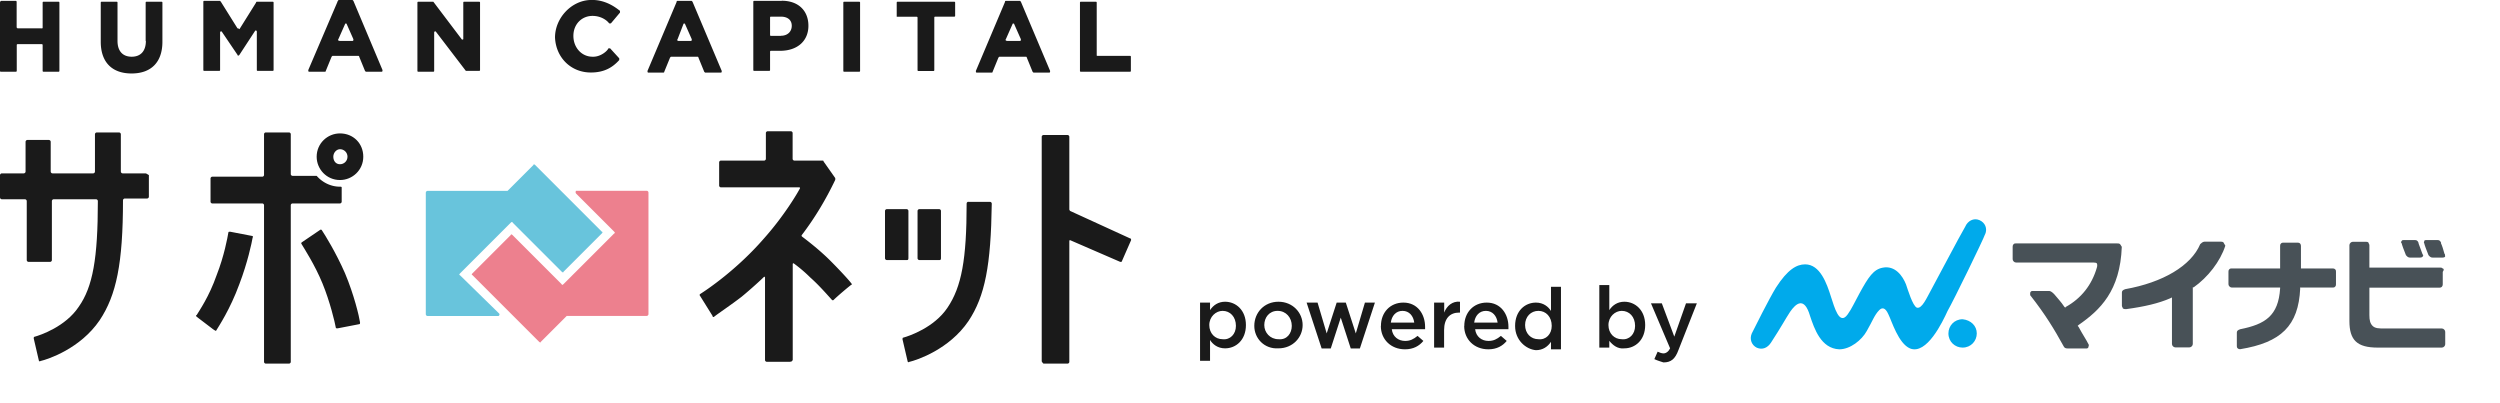 <svg xmlns="http://www.w3.org/2000/svg" id="_レイヤー_2" data-name="レイヤー 2" viewBox="0 0 232.74 37.52"><defs><style>.cls-3{fill:#485157}.cls-4{fill:#00aaeb}.cls-6{fill:#1a1a1a}</style></defs><g id="design"><path d="m53.61 18 3.57 3.57c.08.08.08.16 0 .16l-4.73 4.73c-.08.08-.16.08-.16 0l-4.58-4.58c-.08-.08-.16-.08-.16 0l-3.57 3.57c-.08.08-.08.16 0 .16l6.21 6.21c.08.08.16.08.16 0l2.41-2.41h7.45c.08 0 .16-.08.16-.16V17.92c0-.08-.08-.16-.16-.16h-6.59s-.08.16 0 .23Z" style="fill:#ed808e"/><path d="m42.83 25.45 4.73-4.73c.08-.08.16-.08.16 0l4.58 4.58c.08.08.16.08.16 0l3.57-3.57c.08-.08.08-.16 0-.16l-6.21-6.21c-.08-.08-.16-.08-.16 0l-2.41 2.41H39.8c-.08 0-.16.08-.16.16v11.33c0 .08.08.16.16.16h6.59c.08 0 .16-.16.08-.23l-3.65-3.57c-.08 0-.08-.08 0-.16Z" style="fill:#68c4dc"/><path d="M55.24 5.28h-.08c-1.01 0-1.78-.85-1.78-1.94s.78-1.86 1.78-1.86c.85 0 1.4.47 1.55.7h.16l.85-1.01v-.16C57.41.78 56.4-.08 54.93 0c-1.78.08-3.26 1.71-3.26 3.49.08 1.86 1.47 3.26 3.34 3.26 1.24 0 2.02-.47 2.64-1.16v-.16l-.85-.93h-.16c-.08.23-.7.78-1.4.78M3.88 2.64H1.63l-.08-.08V.24c0-.08 0-.16-.08-.16H.08S0 .16 0 .24V6.6c0 .08.08.08.08.08h1.4c.08 0 .08-.08.08-.16V4.19c0-.08.08-.08.08-.08h2.25c.08 0 .08.08.08.08V6.6c0 .08.08.08.08.08h1.4c.08 0 .08-.08.08-.08V.24c0-.08-.08-.08-.08-.08h-1.4c-.08 0-.08.08-.08.08v2.33s0 .08-.08.08ZM13.58 3.81c0 .93-.47 1.47-1.32 1.47s-1.32-.54-1.32-1.47V.24c0-.08-.08-.08-.08-.08h-1.4c-.08 0-.08.08-.08.08v3.65c0 1.86 1.01 2.95 2.87 2.95s2.87-1.09 2.87-2.95V.24c0-.08-.08-.08-.08-.08h-1.4c-.08 0-.08.08-.08.08v3.57ZM22.11 2.64 20.56.16l-.08-.08h-1.47c-.08 0-.08.08-.08.08v6.36c0 .08.08.08.08.08h1.4c.08 0 .08-.08.08-.08V3.03c0-.08.08-.16.16-.08l1.47 2.17c0 .08.08.08.16 0l1.47-2.25c.08-.08.16 0 .16.08v3.57c0 .08.08.08.08.08h1.4c.08 0 .08-.08.08-.08V.24c0-.08-.08-.08-.08-.08h-1.47s-.08 0-.08.08l-1.55 2.48c-.08-.08-.16-.08-.16-.08ZM31.42.16 28.7 6.52c0 .08 0 .16.08.16h1.47s.08 0 .08-.08l.54-1.32.08-.08h2.41s.08 0 .08.08l.54 1.32.08.08h1.47c.08 0 .08-.08.08-.16L32.9.08 32.82 0H31.5c0 .08-.08.08-.08.16m.08 3.49.62-1.4c0-.08.16-.08.16 0l.62 1.4c0 .08 0 .16-.08.16h-1.16c-.16 0-.23-.08-.16-.16M42.98 3.65 40.34.16h-1.4c-.08 0-.08.08-.08.08V6.6c0 .08.08.08.08.08h1.4c.08 0 .08-.08.08-.08V3.03c0-.08.08-.16.16-.08l2.79 3.65h1.24c.08 0 .08-.08.08-.08V.24c0-.08-.08-.08-.08-.08h-1.4c-.08 0-.08.08-.08.08v3.41s-.08.08-.16 0ZM72.77.08h-2.56c-.08 0-.08.08-.08.08v6.36c0 .08.08.08.08.08h1.4c.08 0 .08-.08.08-.08V4.81c0-.08.08-.08.08-.08h.85c1.63 0 2.64-.93 2.64-2.33S74.33.07 72.78.07Zm-.07 3.26h-.93c-.08 0-.08-.08-.08-.08V1.63q0-.08.08-.08h.93c.62 0 1.01.31 1.01.85s-.39.93-1.01.93ZM78.59 6.68h1.4c.08 0 .08-.08.08-.08V.24c0-.08-.08-.08-.08-.08h-1.4c-.08 0-.08.08-.08.08V6.6s0 .08.08.08M83.56 1.56h1.78c.08 0 .08.08.08.08v4.89c0 .08.08.08.08.08h1.4c.08 0 .08-.08.08-.08v-4.9c0-.08.08-.08.08-.08h1.78c.08 0 .08-.08.08-.08V.24c0-.08-.08-.08-.08-.08h-5.28c-.08 0-.08.08-.08.08v1.32zM102.1 5.13V.24c0-.08-.08-.08-.08-.08h-1.4c-.08 0-.08.08-.08.08V6.6c0 .08.08.08.08.08h4.58c.08 0 .08-.08.08-.08V5.28c0-.08-.08-.08-.08-.08h-3.03c-.08 0-.08-.08-.08-.08ZM63 .16 60.28 6.6c0 .08 0 .16.08.16h1.4s.08 0 .08-.08l.54-1.32.08-.08h2.48s.08 0 .08.08l.54 1.32.08.08h1.47c.08 0 .08-.08.08-.16L64.47.16l-.08-.08h-1.32s-.08 0-.08.08Zm.08 3.49.54-1.4c0-.08.16-.08.16 0l.62 1.4c0 .08 0 .16-.08.16h-1.16c-.08 0-.16-.08-.08-.16M93.57.16 90.85 6.6c0 .08 0 .16.08.16h1.4s.08 0 .08-.08l.54-1.32.08-.08h2.48s.08 0 .08.08l.54 1.32.08.08h1.47c.08 0 .08-.08.08-.16L95.04.16l-.08-.08h-1.32s-.08 0-.08.08Zm.07 3.49.62-1.4c0-.08.16-.08.16 0l.62 1.4c0 .08 0 .16-.08.16H93.8c-.16 0-.23-.08-.16-.16M73.55 33.68h-2.17c-.08 0-.16-.08-.16-.16v-7.68c0-.08-.08-.08-.08-.08-.31.31-1.24 1.16-2.09 1.86-1.01.78-2.17 1.55-2.56 1.86-.08.08-.16 0-.16-.08l-1.16-1.86c-.08-.08 0-.16 0-.16.62-.39 3.41-2.25 5.97-5.2 1.86-2.09 3.1-4.19 3.34-4.66q0-.08-.08-.08h-7.29c-.08 0-.16-.08-.16-.16v-2.17c0-.08.08-.16.16-.16h4.03c.08 0 .16-.08.16-.16v-2.41c0-.08.08-.16.16-.16h2.17c.08 0 .16.08.16.16v2.41c0 .08.08.16.16.16h2.64q.08 0 .08.08l1.09 1.55v.16c-.85 1.78-1.86 3.49-3.1 5.12-.08.08 0 .16 0 .16.93.7 1.86 1.47 2.64 2.25.85.85 1.71 1.78 1.94 2.09.08.08.08.16 0 .16-.31.23-1.32 1.09-1.63 1.4-.08.08-.16 0-.16 0-.7-.78-1.32-1.47-2.02-2.09a13.5 13.5 0 0 0-1.55-1.32q-.08 0-.08.08v8.92c-.08.16-.16.16-.23.16ZM96.98 33.6V12.73c0-.08.08-.16.16-.16h2.25c.08 0 .16.08.16.16v6.75q0 .08.08.16l5.59 2.56c.08 0 .08.08.08.16l-.85 1.94c0 .08-.08.08-.16.08l-4.66-2.02q-.08 0-.08.08v11.25c0 .08-.08.16-.16.16h-2.25q-.16-.16-.16-.23ZM31.65 17.38c-.85 0-1.63-.39-2.17-1.01h-2.25c-.08 0-.16-.08-.16-.16v-3.72c0-.08-.08-.16-.16-.16h-2.17c-.08 0-.16.08-.16.16v3.8c0 .08-.08.16-.16.16h-4.66c-.08 0-.16.08-.16.16v2.17c0 .08.08.16.16.16h4.66c.08 0 .16.08.16.16v14.59c0 .08.08.16.16.16h2.17c.08 0 .16-.08.16-.16V19.1c0-.08.08-.16.16-.16h4.42c.08 0 .16-.08.16-.16v-1.32c0-.08-.08-.08-.16-.08" class="cls-6"/><path d="M31.65 13.89c.39 0 .7.31.7.7s-.31.7-.7.7-.62-.31-.62-.7.31-.7.62-.7m0-1.47c-1.16 0-2.17.93-2.17 2.17 0 1.16.93 2.17 2.17 2.17 1.16 0 2.17-.93 2.17-2.17s-.93-2.17-2.17-2.17M13.5 16.14h-2.09c-.08 0-.16-.08-.16-.16v-3.49c0-.08-.08-.16-.16-.16H9c-.08 0-.16.08-.16.16v3.49c0 .08-.08.16-.16.16h-3.8c-.08 0-.16-.08-.16-.16v-2.79c0-.08-.08-.16-.16-.16H2.54c-.08 0-.16.08-.16.16v2.79c0 .08-.08.16-.16.16H.16c-.08 0-.16.08-.16.16v2.09c0 .08.08.16.16.16h2.17c.08 0 .16.08.16.16v5.51c0 .08.08.16.16.16h2.02c.08 0 .16-.08.16-.16v-5.51c0-.08.08-.16.16-.16h3.96c.08 0 .16.08.16.16 0 5.35-.47 7.99-1.78 9.85-1.24 1.86-3.57 2.64-4.11 2.79-.08 0-.08.08-.08.16l.47 2.02c0 .08.08.16.16.08.7-.16 3.72-1.16 5.51-3.8 1.55-2.33 2.17-5.28 2.17-11.17 0-.08.08-.16.16-.16h2.09c.08 0 .16-.08.16-.16V16.3c-.16-.08-.23-.16-.31-.16ZM19.94 30.73l-1.63-1.24c-.08-.08-.08-.16 0-.16.23-.39 1.16-1.71 1.86-3.72.7-1.78 1.01-3.49 1.09-3.96 0-.08.08-.08.16-.08l2.02.39c.08 0 .16.08.08.16-.08.47-.47 2.33-1.24 4.34-.85 2.33-1.94 3.96-2.17 4.34 0 0-.08 0-.16-.08ZM31.42 30.57c-.08 0-.16 0-.16-.08-.08-.47-.54-2.41-1.24-4.11-.7-1.71-1.71-3.26-1.94-3.65-.08-.08 0-.16 0-.16l1.71-1.16c.08-.08.16 0 .16 0 .31.47 1.32 2.09 2.17 4.03.85 2.02 1.32 4.03 1.4 4.58 0 .08 0 .16-.08.16zM84.41 24.21h-1.86c-.08 0-.16-.08-.16-.16v-4.42c0-.08.08-.16.16-.16h1.86c.08 0 .16.08.16.16v4.42c0 .16-.08.16-.16.16M87.44 24.21h-1.86c-.08 0-.16-.08-.16-.16v-4.42c0-.08.08-.16.16-.16h1.86c.08 0 .16.08.16.16v4.42c0 .16-.08.16-.16.16" class="cls-6"/><path d="M90.15 18.78c-.08 0-.16.08-.16.16 0 5.2-.47 7.76-1.78 9.7-1.24 1.86-3.57 2.64-4.11 2.79-.08 0-.08.08-.08.16l.47 2.02c0 .08.08.16.16.08.7-.16 3.72-1.16 5.51-3.8 1.55-2.33 2.09-5.2 2.17-10.94 0-.08-.08-.16-.16-.16h-2.02Z" class="cls-6"/><path d="M184.03 31.04c0 .7-.54 1.32-1.32 1.32-.7 0-1.32-.54-1.32-1.32 0-.7.54-1.32 1.32-1.32.78.08 1.32.62 1.32 1.32M184.81 21.81c.23-.54 0-1.09-.54-1.32s-1.09.08-1.32.62c-.47.78-2.79 5.2-3.18 5.9s-.85 1.78-1.32 1.63c-.39-.16-.85-1.71-1.01-2.17-.31-.78-1.01-1.78-2.17-1.55-.85.16-1.32.85-2.17 2.41-.47.85-.7 1.4-1.09 1.94-.78 1.09-1.24-.7-1.55-1.63-.39-1.24-1.01-3.03-2.41-3.03-.78 0-1.63.47-2.72 2.17-.62 1.01-2.02 3.8-2.25 4.27-.23.54 0 1.09.47 1.32.54.23 1.01 0 1.32-.47 1.01-1.55 1.32-2.17 1.78-2.87.54-.78 1.32-1.47 1.86.39.39 1.16 1.01 3.03 2.72 3.1 1.01 0 2.09-.85 2.56-1.71.54-.93.7-1.47 1.16-1.94.23-.23.54-.31.85.39.31.62.93 2.72 2.02 3.18 1.55.62 3.03-2.48 3.49-3.49.54-.93 3.34-6.67 3.49-7.14" class="cls-4"/><path d="M227.56 23.59c-.08-.31-.23-.78-.31-.93v-.08c-.08-.16-.16-.23-.31-.23h-1.09c-.16 0-.16.08-.16.08 0 .08-.08.16 0 .23 0 .08.23.7.39 1.09.08.08.16.23.39.23h.93c.16 0 .23-.08.23-.08 0-.16 0-.23-.08-.31M225.15 22.58c-.08-.16-.16-.23-.31-.23h-1.09c-.16 0-.16.08-.16.08-.08.08-.08.16 0 .23 0 .08.23.7.39 1.09.08.08.16.23.39.23h.93c.16 0 .23-.08.23-.08.08-.08.08-.16 0-.23-.16-.47-.39-1.01-.39-1.09M197.38 22.74c-.08-.08-.16-.08-.31-.08h-9.39c-.08 0-.16 0-.23.08s-.08.16-.08.23v1.16c0 .16.16.31.31.31h7.22q.23 0 .31.08c.08.16 0 .39 0 .39-.47 1.63-1.47 2.87-2.87 3.65l-.08.08-.08-.08c-.31-.47-.62-.78-.93-1.16l-.08-.08c-.16-.16-.31-.23-.39-.23h-1.55c-.08 0-.16 0-.23.16v.23c1.4 1.78 2.25 3.18 3.1 4.73.08.16.16.23.39.23h1.78c.08 0 .16-.08.16-.16s.08-.16 0-.23c-.23-.47-.47-.78-.93-1.63l-.08-.08.08-.08c2.02-1.4 3.88-3.18 4.03-7.29-.08-.08-.08-.16-.16-.23M207 22.58c-.08-.08-.16-.08-.23-.08h-1.55c-.16 0-.31.16-.39.23-.85 2.02-3.49 3.57-6.98 4.19-.23.08-.31.16-.31.31v1.24c0 .08.08.16.08.23.08.08.23.08.31.08 1.71-.23 3.03-.54 4.11-1.01l.16-.08v4.34c0 .16.16.31.31.31h1.32c.16 0 .31-.16.31-.31v-5.28h.08c1.32-.93 2.48-2.41 2.95-3.88-.08-.16-.16-.23-.16-.31M214.13 26.85v-.08h3.03c.08 0 .16 0 .23-.08.08-.08.08-.16.08-.23V25.3c0-.08 0-.16-.08-.23s-.16-.08-.23-.08h-2.95V22.9c0-.16-.08-.31-.31-.31h-1.32c-.08 0-.16 0-.23.08-.08.08-.08.16-.08.23v2.09h-4.5c-.08 0-.16 0-.23.08-.08.08-.08.16-.08.23v1.16c0 .16.16.31.31.31h4.5v.08c-.16 2.56-1.4 3.34-3.72 3.8-.23.08-.31.16-.31.31v1.24c0 .08 0 .16.08.23s.16.08.23.08c3.8-.62 5.43-2.17 5.59-5.66" class="cls-3"/><path d="M227.4 24.99c-.08-.08-.16-.08-.23-.08h-6.59v-2.09c0-.08-.08-.16-.08-.23-.08-.08-.16-.08-.23-.08h-1.24c-.16 0-.31.16-.31.31v7.06c0 1.78.7 2.48 2.64 2.48h5.97c.16 0 .31-.16.31-.31v-1.16c0-.16-.16-.31-.31-.31h-5.35c-.47 0-.85 0-1.09-.23s-.31-.54-.31-1.01v-2.56h6.52c.23 0 .31-.16.31-.31v-1.16c.16-.23.08-.31 0-.31" class="cls-3"/><path d="M158.03 15.41h74.71v22.11h-74.71z" style="fill:none"/><path d="M111.72 28.17h.93v.7c.31-.47.78-.78 1.4-.78 1.01 0 1.94.78 1.94 2.17 0 1.4-.93 2.17-1.94 2.17-.7 0-1.16-.39-1.4-.78v1.94h-.93v-5.43Zm3.34 2.17c0-.85-.54-1.4-1.24-1.4-.62 0-1.24.54-1.24 1.32s.54 1.32 1.24 1.32c.7.08 1.24-.47 1.24-1.24M116.77 30.34c0-1.24.93-2.25 2.25-2.25s2.25 1.01 2.25 2.17-.93 2.17-2.25 2.17c-1.32.08-2.25-.93-2.25-2.09m3.49 0c0-.78-.54-1.4-1.32-1.4s-1.24.62-1.24 1.32.54 1.32 1.32 1.32c.78.08 1.24-.54 1.24-1.24M121.65 28.17h1.01l.85 2.87.93-2.87h.85l.93 2.87.85-2.87h.93l-1.4 4.27h-.85l-.93-2.87-.93 2.87h-.85l-1.4-4.27ZM128.56 30.34c0-1.24.85-2.17 2.09-2.17 1.32 0 2.02 1.09 2.02 2.25v.23h-3.1c.08.7.62 1.09 1.24 1.09.47 0 .78-.16 1.16-.47l.54.47c-.39.47-.93.78-1.71.78-1.32 0-2.25-.93-2.25-2.17Zm3.1-.31c-.08-.62-.47-1.09-1.09-1.09s-1.01.47-1.09 1.09h2.17ZM133.52 28.17h.93v.93c.23-.62.78-1.09 1.47-1.01v1.01h-.08c-.85 0-1.4.54-1.4 1.63v1.63h-.93v-4.19ZM136.32 30.34c0-1.24.85-2.17 2.09-2.17 1.32 0 2.02 1.09 2.02 2.25v.23h-3.1c.08.7.62 1.09 1.24 1.09.47 0 .78-.16 1.16-.47l.54.47c-.39.47-.93.78-1.71.78-1.32 0-2.25-.93-2.25-2.17Zm3.1-.31c-.08-.62-.47-1.09-1.09-1.09s-1.01.47-1.09 1.09h2.17ZM141.05 30.34c0-1.4.93-2.17 1.94-2.17.7 0 1.16.39 1.4.78V26.7h.93v5.82h-.93v-.7c-.31.47-.78.78-1.4.78-.93-.08-1.94-.93-1.94-2.25Zm3.41 0c0-.85-.54-1.4-1.24-1.4s-1.24.54-1.24 1.32.54 1.32 1.24 1.32c.7.08 1.24-.47 1.24-1.24M149.82 31.74v.62h-.93v-5.82h.93v2.33c.31-.47.78-.78 1.4-.78 1.01 0 1.94.78 1.94 2.17 0 1.4-.93 2.17-1.94 2.17-.62.08-1.09-.31-1.4-.7Zm2.4-1.4c0-.85-.54-1.4-1.24-1.4-.62 0-1.24.54-1.24 1.32s.54 1.32 1.24 1.32c.7.08 1.24-.47 1.24-1.24M154.01 33.44l.31-.7c.16.08.39.16.54.16.23 0 .47-.16.62-.47l-1.78-4.19h1.01l1.16 3.1 1.09-3.1h1.01l-1.71 4.34c-.31.85-.7 1.16-1.4 1.16-.23-.08-.54-.16-.85-.31Z" class="cls-6"/></g></svg>